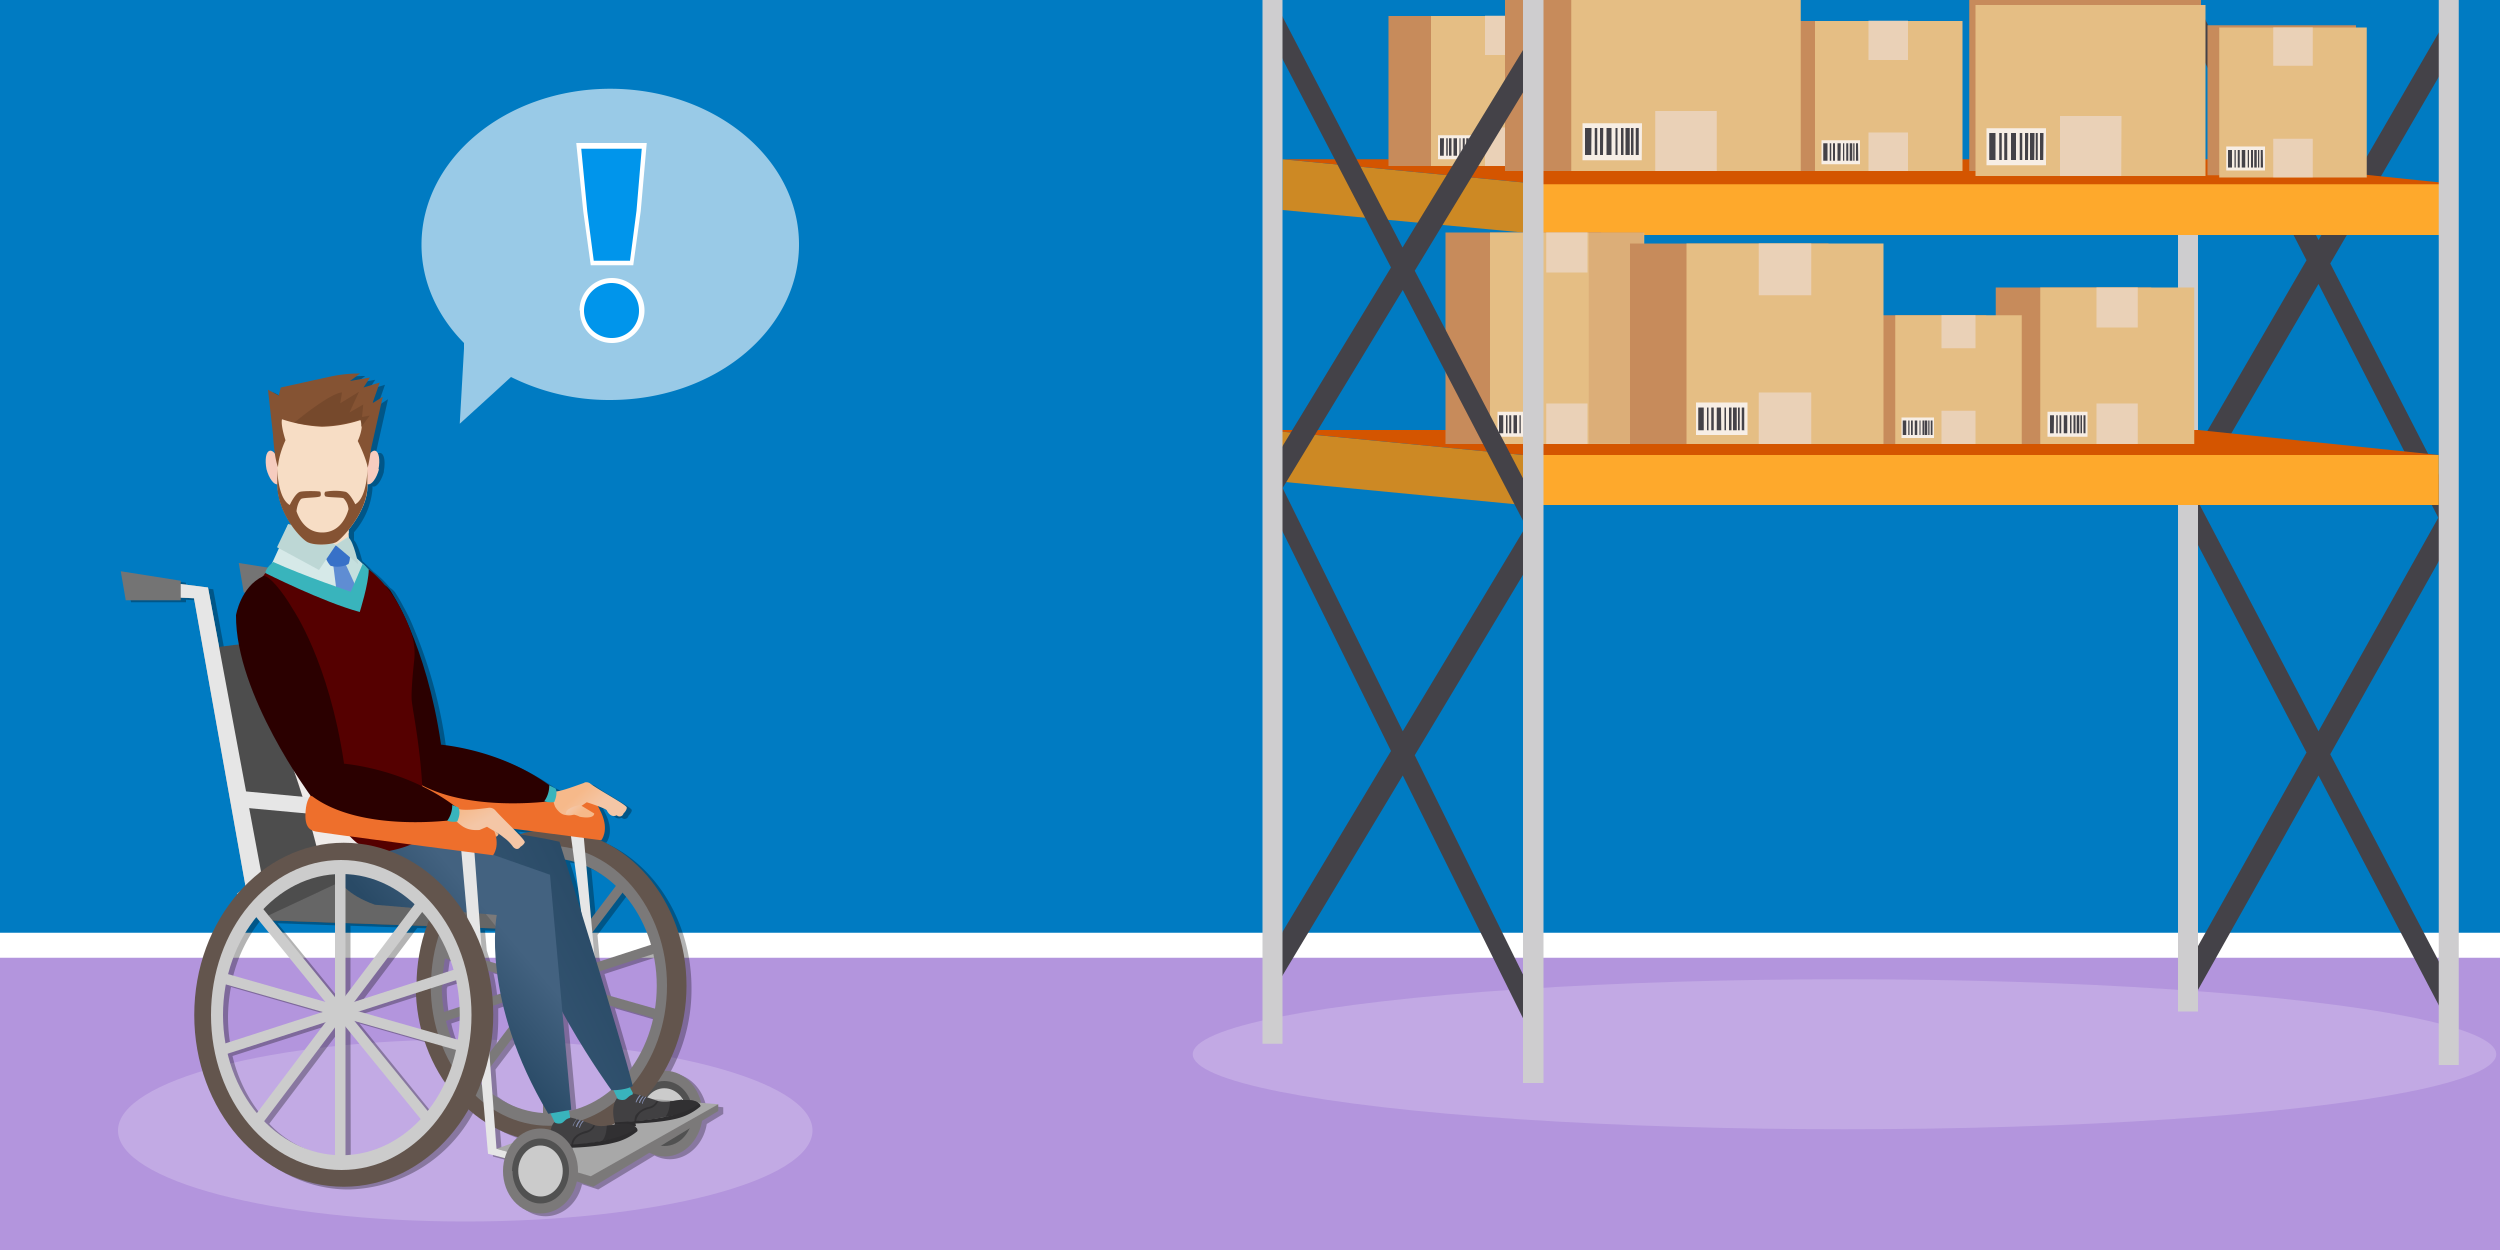<svg xmlns="http://www.w3.org/2000/svg" xmlns:xlink="http://www.w3.org/1999/xlink" viewBox="0 0 1000 500"><rect x="0" y="0" width="1000" height="500" fill="#808080" stroke="none"/><defs><linearGradient id="a" x1="20.7" x2="21.7" y1="769.7" y2="769.7" gradientTransform="rotate(47.8 7598.8 3645.3) scale(8.92)" gradientUnits="userSpaceOnUse"><stop offset="0" stop-color="#f6b98a"/><stop offset="1" stop-color="#f4c6a6"/></linearGradient><linearGradient id="d" x1="-42.5" x2="-41.5" y1="710" y2="710" gradientTransform="rotate(-134 -540.4 1573.3) scale(4.22)" xlink:href="#a"/><linearGradient id="b" x1="-9.6" x2="-8.6" y1="748" y2="748" gradientTransform="scale(24.81 -24.81) rotate(72.8 518.3 381.4)" gradientUnits="userSpaceOnUse"><stop offset="0" stop-color="#414042"/><stop offset="1" stop-color="#313032"/></linearGradient><linearGradient id="e" x1="24.5" x2="25.5" y1="762.9" y2="762.9" gradientTransform="scale(-9.14 9.14) rotate(64.2 574 351.2)" xlink:href="#b"/><linearGradient id="f" x1="131.2" x2="132.2" y1="675.3" y2="675.3" gradientTransform="matrix(.82 1.42 1.42 -.82 -812.8 809.1)" xlink:href="#b"/><linearGradient id="c" x1="-1.1" x2="-.1" y1="753.1" y2="753.1" gradientTransform="rotate(-26.4 -167469.2 39135.2) scale(104.91)" gradientUnits="userSpaceOnUse"><stop offset="0" stop-color="#436280"/><stop offset="1" stop-color="#294a66"/></linearGradient><linearGradient id="g" x1="-9.6" x2="-8.6" y1="748" y2="748" gradientTransform="scale(24.82 -24.82) rotate(72.3 522.5 380.7)" xlink:href="#b"/><linearGradient id="h" x1="24.4" x2="25.4" y1="763.1" y2="763.1" gradientTransform="matrix(-4.05 8.2 8.2 4.05 -5853.4 -2952)" xlink:href="#b"/><linearGradient id="i" x1="131.8" x2="132.8" y1="676.4" y2="676.4" gradientTransform="matrix(.81 1.43 1.43 -.81 -843 810)" xlink:href="#b"/><linearGradient id="j" x1="4.7" x2="5.7" y1="745.5" y2="745.5" gradientTransform="rotate(139.8 4813 13034.7) scale(34.45)" xlink:href="#c"/><linearGradient id="k" x1="-43.6" x2="-42.6" y1="711.2" y2="711.2" gradientTransform="rotate(-132.3 -583.4 1584.7) scale(4.22)" xlink:href="#a"/><linearGradient id="l" x1="24.6" x2="25.6" y1="764.1" y2="764.1" gradientTransform="scale(8.93) rotate(61.9 630.5 397.4)" xlink:href="#a"/><clipPath id="m"><path fill="none" d="M615.4 6.2h16.2v60.3h-16.2z"/></clipPath><clipPath id="n"><path fill="none" d="M635.5 92.8h22v84.7h-22z"/></clipPath></defs><title>Reasonable Accommodation Requirements for Employees under California Law</title><path fill="#007bc2" d="M1000 436.4H0V0h1000z"/><path fill="#b395dd" d="M1000 500H0V380h1000z"/><path fill="#fff" d="M0 373.1h1000v10H0z"/><ellipse cx="737.8" cy="421.7" fill="#c2a9e4" rx="260.7" ry="30"/><ellipse cx="186.1" cy="452.2" fill="#fff" fill-opacity=".2" rx="138.9" ry="36.4"/><path fill="#010101" d="M282.4 442.2c-1.7-7.4-7.6-12.9-14.5-12.9a68.8 68.8 0 008.7-34c0-26.5-14.4-49.3-34.8-58.3l.7.1s3.3-3.8 0-11l-1.3-2.7a13.8 13.8 0 013.4 1.7s1.5 3.2 4.1 2a1.6 1.6 0 002.7-.8s1.4-1.3 1.3-2.3-10.6-6.7-14.5-9.5a2.5 2.5 0 00-1.6-.6 2 2 0 00-1 .2h.2c-2.7 1-8.4 3.1-11.2 3.4a3.8 3.8 0 00-.3-1.2l-2.5-1.2a94.1 94.1 0 00-43.4-16.3v-.1a186.4 186.4 0 00-12.8-47.2 63.9 63.9 0 00-4.1-8.6 63.7 63.7 0 00-3.5-6 8.1 8.1 0 00-2-1.8 41.6 41.6 0 00-6.6-6.4l-2.2-2.2-2.3-2.1c-.7-2.7-1.9-6.9-3.3-8.3v-3.2a30 30 0 007.4-17.4v-1l.2.1c1.4.4 3.4-2.3 4.4-6h-.1c.7-3.7.3-7-1.3-7.4a2 2 0 00-2 .9l.4-2 4.6-20.4-3.8 2.4-.2-.2 2.8-8-6.5 2 2.6-4-8 1.5 4-3a54 54 0 00-13 1.5l-1.5.3-17.2 3.8-.8 3.2-4.3-2.3 2 18c.1 2.5.4 5 .7 7.4-.7-.8-1.4-1.2-2-1-1.6.4-2 3.7-1.3 7.4 1 3.5 2.8 6.1 4.3 6 0 6 2.6 11.7 5.4 16v.1l-.8-.1h-.2l-4.5 9.1.8.4-2.7 5.8a10.5 10.5 0 00-1.8 2L97.6 226l2 11.7h.6a26.3 26.3 0 00-3.7 9.2 61.7 61.7 0 001.2 11.7l-8 1-4.4-23.9-10.9-1.3v-1.3l-24-3.8 2 11.6h22v-1l5.3.3L100.2 355a65 65 0 00-2.5 2.7l-.9.6.2.2A74.1 74.1 0 0079.7 407c0 38 26.8 68.8 59.8 68.8a58.2 58.2 0 0050-31 54 54 0 006.6 5.2l1.1 12.6 5.6 1.5 1.1.4a19.2 19.2 0 00-.7 5c0 9.5 6.7 17 15 17 7 0 13-5.4 14.6-12.8l6.5 2.1 22.5-13.6a13.4 13.4 0 006.1 1.5c7.4 0 13.6-6.2 14.8-14.1l6.6-4v-2.7zM91.2 406.9a66 66 0 011.2-12.1l38.5 11-38.7 12.4a67.5 67.5 0 01-1-11.3zm91.3 9.3a55.8 55.8 0 01-2-6.8l5.4-1.8a67.7 67.7 0 01-.7 9.3zm-.3-31.2a65 65 0 011.2 3.8l-4.2 1.4c.1-2 .4-4 .7-5.8zm-3.5 10.3h.2v-.6l5.5-1.7a65.6 65.6 0 011.4 10.8l-6.2 2a59.9 59.9 0 01-.9-10.5zm-6-23.9a70.9 70.9 0 00-4 22.2l-24.7 8 22.9-30.4zm22 8.8l-.7-8 6 .2a92.6 92.6 0 00.3 14l-4-1.2-1.6-5zm-40.3-9.4l7.2.2-21.4 28.3v-29zm14 27.3a70.8 70.8 0 002.1 14.6l-25.1-7.2zm29-8.8l3.5 1c.4 2.6.8 5.3 1.4 8.2l-3.3 1a78.3 78.3 0 00-1.6-10.1zm49 47.7a39.6 39.6 0 01-16.7 8.4l-.1-.4 1-.2-3.6-39a329.4 329.4 0 0019.5 31.2zm-6.6-54l-.8-9 12-16a53 53 0 0111.4 21l-21.7 7-1-3zm-1.3-14.5l-2-21a42 42 0 0111.9 7.9zm-4-2.8L228 345a36.4 36.4 0 013.8.9zm-98.6 4.5v29.6L111 369.3zm0 42V463a43.6 43.6 0 01-28.2-13.5zm-31.2 34.1A59 59 0 0193 422.4l39.4-12.6zm67.1-28.9a65.5 65.5 0 008.2 16.7 57 57 0 01-7 11.3l-29.2-36zm27.4-14l3.8-1.3c.7 3 1.6 6.3 2.6 9.7l-7.7 10.4a79.1 79.1 0 001.4-15.3v-3.6zm46.7-.1l17.4 5a54.3 54.3 0 01-9.8 21.4c-1.7-6.4-4.5-16-7.6-26.5zm-1.3-4.3c-1-3-1.9-6.2-2.8-9.4l21.6-7a59.3 59.3 0 011.3 12.7 60 60 0 01-.7 9.2zm-35-64.2h-.2l-2.2-2.2 7.8 1a46.5 46.5 0 00-5.4 1.1zM105.4 369l26.7 32.8-38.9-11.1a59.4 59.4 0 0111.3-22.9zm34.8 42.7l30.1 37c-8 8.6-18.5 14-30 14.4zm54.5 21.9l.1 1.5-.5-.5zm3.5-5.8l8.9-11.7a160.8 160.8 0 0012.1 26.7v3.5a38.3 38.3 0 01-20.2-7.7zm1.8 24.3a48.7 48.7 0 009.2 3.8 16.2 16.2 0 00-2.3 2.4l-6.2 2.2z" opacity=".3"/><path fill="#7b7979" d="M251 445.4c0 9.5 6.5 17.2 15 17.2 8.1 0 15-7.7 15-17 0-9.6-6.9-17.3-15-17.3-8.5 0-15 7.7-15 17"/><path fill="#515151" d="M254.4 445.4c0 7.2 5 13 11.4 13 6.2 0 11.3-5.8 11.3-13 0-7-5-13-11.4-13s-11.5 6-11.5 13"/><path fill="#cbcbcb" d="M257 445.4c0 5.7 4 10.2 9 10.2 4.7 0 8.7-4.5 8.7-10 0-5.8-4-10.3-9-10.3-4.8 0-8.8 4.5-8.8 10"/><path fill="#7b7979" d="M287.3 444.4v-2.7l-88.6 17.8v2.8l38.6 12.4 50-30.3z"/><path fill="#a8a8a8" d="M287.3 441.7l-32.8-2.6-55.8 20.4 37.6 11zm-135.8-96.4l-21.2-113.8-20.6-2.5v6.3l15 .7 20.7 115.7 6-6.3z"/><path fill="#a8a8a8" d="M151.5 345.3l-21.2-113.8-20.6-2.5v6.3l15 .7 20.7 115.7 6-6.3z"/><path fill="#747474" d="M119.5 229v8h-22l-2-11.8 24 3.8z"/><path fill="#a8a8a8" d="M104.4 348.6L83.2 235l-20.6-2.6v6.2l15 .7L98.3 355l6-6.3z"/><path fill="#4d4d4d" d="M175.5 334.3l-12.6-85-79.7 10L103.4 368l98 3.5 12-23.7-38-13.4z"/><path fill="#666" d="M175.5 334.3l-72 33.7 97.8 3.5 12-23.7z"/><path fill="#e6e6e6" d="M104.4 348.6L83.2 235l-20.6-2.6v6.2l15 .7L98.3 355l6-6.3z"/><path fill="#7b7979" d="M217.2 448.7h4v-111h-4z"/><path fill="#7b7979" d="M183.5 437.3l3.2 2 68.2-90-3.2-2-68.2 90.1z"/><path fill="#7b7979" d="M173 406.2l1.2 3.5 95.5-30.8-1.3-3.6-95.5 31z"/><path fill="#7b7979" d="M171.4 377.6l-1 3.6 99.3 28.4 1.2-3.6-99.5-28.3z"/><path fill="#7b7979" d="M185 348.1l-3 2.3 71.4 88 3.2-2.4-71.6-87.8z"/><path fill="#7b7979" d="M177 394.3c0-28 19-51 42.7-51s43 23 43 51c0 28.2-19.3 51-43 51s-43-22.8-43-51m-5.4 0c0 31.3 22 56.6 49.2 56.6s49.2-25.3 49.2-56.6-22-56.6-49.2-56.6c-27 0-49.2 25.3-49.2 56.6"/><path fill="#63554d" d="M172.4 394.3c0-31 21-56 47.2-56 26 0 47.2 25 47.2 56s-21.2 56-47.3 56-47.2-25-47.2-56m-6 0c0 34.4 24.2 62.4 54 62.4 30 0 54.3-28 54.3-62.4s-24.2-62.4-54-62.4-54 28-54 62.4"/><path fill="#2b0000" d="M133.2 238.4c-.2 32 30.2 72.5 30.2 72.5 4.7-2.3 10.8-6.6 13-13.2C170.5 257 156 236 156 236c-3.2-3.8-3.6-1.4-4.4 1-.6 1.8-1.3 3.5-3.4 2.7-3.3-1.2-4.8-12-6.8-12.4h-.5c-5 0-7.7 11.2-7.7 11.2"/><path fill="#f7ddc5" d="M114.6 218.7s16.7 10.4 21 9.6c4-.7 4.3-5.6 4.3-5.6l-.8-16-19-16.6z"/><path fill="#f7ddc5" d="M116.3 210.5l3.7-20.4 19.2 16.7.3 6.6c-3.6-2.6-11-6-23-3"/><path fill="#c5e0de" d="M134.2 218.1c-2.6 1 .7 6.7.7 6.7 1.4 6.3 6.7 17 6.7 17l6-13.7c-5.3-5.6-8.2-7.4-8.2-7.4a37.6 37.6 0 010-6c-1 .3-3.7 2.6-5.2 3.2"/><path fill="#d6e9e8" d="M111.7 219l-3.2 7s25 14 33 16c0 0-3.4-12.4-6.5-17.7l-.7-6.2-5.6-4-13.4-4.4-3.5 9.3z"/><path fill="#5f8dd3" d="M133.2 225.2l4.5-.7 9.2 20-10.7 4.3z"/><path fill="#3771c8" d="M129 218.4c3.4-.2 7-.3 10.4-.2.2 2.3 1.2 4.5 0 7.4a9.7 9.7 0 01-7.2.7c-2.2-2.4-2.4-5.2-3.2-8z"/><path fill="#bdd7d5" d="M127.6 228l6.7-9.9a29.2 29.2 0 00-5.6-3.8 51.6 51.6 0 00-13.5-4.6l-4.4 9.2z"/><path fill="#e6e6e6" d="M140 310.4l92.1 8.7 6 67-3.4-4.7-7.6-56.5-87-8v-6.5z"/><path fill="#ee6f2c" d="M171.6 310.4s-4.7-.8-5.8 6.6c-1.2 7.6 1.2 9 3.7 9.6s71 9.5 71 9.5 3.3-3.8 0-11-4.5-5.8-4.5-5.8l-64.5-8.7z"/><path fill="url(#a)" d="M233.8 313.1c-3 1-9.3 3.5-11.8 3.5 0 0-2 .5 0 6 0 0 1.5 2.8 3.7 3.3s4.8.6 6.1-3l2.9-2s7 2.2 8 3.2c0 0 1.4 3.3 4 2a1.6 1.6 0 002.7-.7s1.4-1.3 1.3-2.4-10.6-6.6-14.5-9.5a2.5 2.5 0 00-1.6-.6 2 2 0 00-1 .2"/><path fill="#2b0000" d="M163.3 310.6c19.8 15.2 57.3 9.8 57.3 9.8a5.3 5.3 0 001.5-4.5c-22-17.3-48.8-18.3-48.8-18.3-7.4 5-3.8.7-10 13"/><path fill="url(#d)" d="M226.8 325.7a9.2 9.2 0 015.1 1s5.6 1.2 5.8-1.3l-5.6-3.4s-6.1 1-5.7 3.6"/><path fill="#39b4bc" d="M222.2 315.4l-2.5-1.3a10.8 10.8 0 01-2 6.4 8 8 0 004 .3s1.6-3.3.5-5.5"/><path fill="url(#b)" d="M247 439.2a.3.3 0 00-.3.2c-.5.7-2.4 3.6-.8 9.8 0 0 9.9-.6 16.3-1.7s16-3.8 17.4-5.6c0 0 0-2.3-7.4-1.8-3.3.2-6.8 1.2-9.9 0-2.4-.8-5.7-2-8.9-2.7l-6.3 1.8z"/><path fill="#39b4bc" d="M244.6 434.3l2.4 5.2a4 4 0 002.8.4c1-.3 1.6-1.5 3-2 0 0 .2 0 .3-.3v-.5L251 433l-6 1.4z"/><path fill="url(#e)" d="M272.8 439.8l-4.8.8c0 .4-.2 4.6-2 6.2 0 0 10.8-1.5 14-4.8 0 0-.6-2-4.8-2h-2.4m-4.8.8"/><path fill="url(#f)" d="M262.4 440.8a4.4 4.4 0 01-3.1 2 8.8 8.8 0 00-5.1 3.4 6.1 6.1 0 00-.4 2.4h.7a3.7 3.7 0 01.6-2c.6-1.4 2-2.4 4.4-3.1a4.7 4.7 0 003.5-2.4l.3-.6a1 1 0 01-.7-.2.8.8 0 01-.2.5"/><path fill="#2d2c2e" d="M246 449a4 4 0 00.1 2 .5.5 0 00.5.4 37.6 37.6 0 007.8-1l-.2-1s10-.3 16.6-2a22.8 22.8 0 009.2-4.7c.3-.2.3-.5 0-.8l-.3-.5s-5.7 6.5-34 7.5"/><path fill="#8790b3" d="M254.5 441c-.2 0-.2 0-.2-.3a7.5 7.5 0 011.6-2.7h.3v.3a11.5 11.5 0 00-1.6 2.6m1.3.3c-.2 0-.3 0-.3-.2a5.8 5.8 0 011.5-2.5h.3v.3a6.3 6.3 0 00-1.4 2.4m1.1.3c-.2 0-.3 0-.3-.2a5.4 5.4 0 011.4-2.6h.2v.3a4.6 4.6 0 00-1.3 2.4v.2"/><path fill="url(#c)" d="M145.7 357.5c13.3 5.9 62.3 3 62.3 3 4 30.9 36.6 75.6 36.6 75.6 6 0 8.5-1.7 8.5-1.7-3.6-15.3-29.3-97.7-29.3-97.7-22.4-5.3-76.6-9.8-76.6-9.8s-31.7 17-1.4 30.7"/><path fill="url(#g)" d="M221.9 448.8a.4.4 0 00-.3.2c-.6.6-2.5 3.6-1 9.8 0 0 9.9-.6 16.3-1.6s16-3.8 17.4-5.5c0 0 .2-2.3-7.4-1.9-3.2.2-6.8 1.3-9.8 0a74.5 74.5 0 00-8.9-2.8l-6.4 1.8z"/><path fill="#39b4bc" d="M219.5 444l2.4 5a3.4 3.4 0 002.6.3c1-.3 1.7-1.7 3-2a.5.5 0 00.5-.7l-.8-4.7-7.6 1.6z"/><path fill="url(#h)" d="M247.4 449.7l-4.7.6c0 .6-.2 4.6-2 6.2 0 0 11-1.5 14.3-4.7 0 0-.8-2.3-5-2.3a10.5 10.5 0 00-2.5.2m-4.7.6"/><path fill="url(#i)" d="M237.2 450.4a4.3 4.3 0 01-3 2c-2.6.8-4.3 1.9-5.1 3.4a6 6 0 00-.6 2.4h.7a4.7 4.7 0 01.6-2c.6-1.2 2-2.3 4.3-2.9a5.6 5.6 0 003.6-2.4l.2-.8h-.6s0 .3-.2.4"/><path fill="#2d2c2e" d="M220.5 458.4a7.9 7.9 0 00.3 2c0 .4.2.5.5.5a31 31 0 007.7-1l-.2-.8s10.2-.3 16.7-2a22.5 22.5 0 009.3-4.5.5.5 0 000-.8l-.3-.6s-5.7 6.4-34 7"/><path fill="#8790b3" d="M229.3 450.5c-.2 0-.2 0-.2-.2a7.7 7.7 0 011.7-2.7c.2 0 .2.2 0 .2a6.3 6.3 0 00-1.4 2.5h-.2m1.4.6l-.2-.3a6 6 0 011.5-2.6h.3v.4a6.3 6.3 0 00-1.4 2.4h-.3m1.4.3c-.2 0-.3 0-.2-.2a5.4 5.4 0 011.4-2.6h.3v.3a4.7 4.7 0 00-1.4 2.4v.2"/><path fill="url(#j)" d="M131.8 339s-3.3 15.4 18.2 22.9l48.7 4.1s-6.7 33.7 20.6 79.5l9.2-1.6-8.5-94-54.2-19-34.1 8.2z"/><path fill="#500" d="M102.5 234.2c-5 14.6-.5 43.5-.5 43.5 13 11.3 25.3 63 25.3 63 31.3 3.8 41.7-5.5 41.7-5.5 1.5-26.4-4-50.6-4.3-55-.3-2.8.4-11 1-16.3a25.7 25.7 0 00-1.3-11c-7-20-19.2-26.7-19.2-26.7.3 5-3.8 12.6-3.8 12.6l-32.8-13-6 8.3z"/><path fill="#39b4bc" d="M109.1 225s-2.7 2-3 4.2c0 0 23 11.6 37.8 15.6 0 0 3.6-11.4 3.6-17l-2.4-2.3-4.8 11.2s-19-6.4-31.2-12"/><path fill="#bdd7d5" d="M134.3 218.1l9 7.6s-1.7-9-4-10.8z"/><path fill="#efebe9" d="M125 294.6c5.5 22.7 10 43.3 26.1 46.3a92.6 92.6 0 01-24-.3s-12.4-51.6-25.2-63c0 0 0-12.4-.7-29.8 7.6 10.6 19 28.6 23.6 46.7"/><path fill="#747474" d="M72.3 232.3v7.8h-22l-2-11.6z"/><path fill="#e6e6e6" d="M96.6 316.4l92 8.7 10 134.4 5 1.4-.8 2.6-7.6-2L183.7 331l-87-8v-6.5z"/><path fill="#ccc" d="M134 466h4.2V343.4H134z"/><path fill="#ccc" d="M96.6 453.3l3.6 2.4 75.3-99.7-3.6-2.3-75.3 99.7z"/><path fill="#ccc" d="M85 419l1.3 4L192 389l-1.5-4z"/><path fill="#ccc" d="M83.2 387.4l-1.2 4 110 31.3 1-4-109.7-31.3z"/><path fill="#ccc" d="M98.3 355l-3.5 2.4 79 97 3.4-2.5-79-97z"/><path fill="#ccc" d="M89.2 406c0-31 21.2-56.4 47.4-56.4 26 0 47.3 25.2 47.3 56.3s-21.2 56.2-47.3 56.2-47.4-25-47.4-56.2m-6 0c0 34.5 24.3 62.5 54.3 62.5s54.3-28 54.3-62.5-24.4-62.5-54.4-62.5-54.3 28-54.3 62.5"/><path fill="#63554d" d="M84.4 406c0-34.3 23.3-62 52-62 29 0 52.2 27.7 52.2 62s-23.3 62-52 62c-29 0-52.2-27.9-52.2-62m-6.7 0c0 38 26.8 68.7 59.8 68.7s59.8-30.8 59.8-68.8-26.8-68.8-59.8-68.8S77.7 368 77.7 406"/><path fill="url(#k)" d="M188.4 334s3-.7 5 .6c0 0 5.6 1.3 6-1l-4-3.7a4.4 4.4 0 00-1.7.4c-2 .6-5.6 1.9-5.3 3.7"/><path fill="#ee6f2c" d="M128.2 316.4s-4.7-.8-5.8 6.6c-1 7.6 1.3 9 3.8 9.6s71 9.5 71 9.5 3.3-3.8 0-11c-3-7.2-4.4-5.8-4.4-5.8l-64.7-8.7z"/><path fill="url(#l)" d="M191.8 332l3-1.3c2.3 1.5 4.6 2.5 6.7 4.3a15.6 15.6 0 013.7 3.7s1.6 2 3 0c0 0 1.4-.8 1.7-1.8s-8.7-9.2-11.8-12.8a3.1 3.1 0 00-2.5-1c-3 .4-9.6 1.3-12.2.5-.4 0-1.5 1-1.5 4.3 3 2.9 5 4.4 9.9 4.1z"/><path fill="#2b0000" d="M124.5 318.2c19.8 15.2 57.4 9.7 57.4 9.7a4.8 4.8 0 001.4-4.4c-22-17.3-48.8-18.3-48.8-18.3-7.4 5-3.8.7-10 13"/><path fill="#2b0000" d="M105.2 230.5c-9 4.3-10.8 15.6-10.8 15.6-.2 31.8 30 72.4 30 72.4 4.8-2.3 11-6.6 13.2-13.2-6-40.7-20.5-61.7-20.5-61.7-4.2-7.2-9.3-13.2-11.5-13.2h-.4"/><path fill="#39b4bc" d="M183.4 323l-2.5-1a10.6 10.6 0 01-2 6.3 8 8 0 004 .3s1.6-3.2.5-5.4"/><path fill="#7b7979" d="M201.2 468.4c0 9.5 6.7 17 15 17s15-7.5 15-17-6.7-17-15-17-15 7.6-15 17"/><path fill="#515151" d="M205 468.4c0 7.2 5 13 11.2 13s11.4-5.8 11.4-13c0-7-5-13-11.4-13s-11.4 6-11.4 13"/><path fill="#cbcbcb" d="M207.3 468.4c0 5.6 4 10.2 9 10.2 4.8 0 8.8-4.6 8.8-10.2s-4-10.2-9-10.2c-4.8 0-8.8 4.6-8.8 10.2"/><path fill="#6b779b" d="M132.1 156.7a3 3 0 011 .3 1.8 1.8 0 01-1-.2"/><path fill="#f6ccbf" d="M106.6 187.7c1 3.7 3 6.4 4.5 6s2-3.7 1.2-7.4c-1-3.7-3-6.4-4.4-6-1.6.4-2 3.7-1.3 7.4m45 0c-1 3.7-3 6.4-4.5 6-1.6-.4-2.2-3.7-1.3-7.4s2.8-6.4 4.3-6 2 3.7 1.3 7.4"/><path fill="#f7ddc5" d="M147 164.1v30.4c0 10-9.6 20.2-12 22-1.6 1.2-8.9 2-12 .2-3-1.7-12-11.7-12-23v-29.6l34.4-4.2 1.4 4.2z"/><path fill="#855333" d="M149.1 161l2.8-8-6.5 2 2.6-4-8 1.4 4-3a54 54 0 00-13 1.5l-1.5.3-17.2 3.8-.8 3.2-4.3-2.3 2 18c.3 4.7.8 9.7 2 13 .2-5 3-10.8 3-10.8s-2-6-1.4-8.4a60.3 60.3 0 0016 3 53.7 53.7 0 0015.5-2.7c1.4 3-1.2 8.4-1.2 8.4s3.3 6.6 4 10.7c0 0 .8-3.5 1.4-8l4.6-20.4-3.8 2.4z"/><path fill="#76492c" d="M148.1 166.2l-3.3.6.5-5-5.5 3.2 3.8-8.3-7.5 4.6.7-4.3c-3.6 0-14.3 8-19 12a66 66 0 0010.8 1.4 55.5 55.5 0 0015.5-2.6 6.3 6.3 0 01.4 3l3.5-4.7"/><path fill="#855333" d="M147 187s0 12-4.9 14.7c-.6-1.3-2.6-4.8-4-5a21 21 0 00-8 0 1.5 1.5 0 000 1.8c.4.5 6.6.4 7.3.8a7 7 0 012 4.4c-.8 3-3.5 9.3-10.5 9.3-6.5 0-9.3-5.5-10.3-8.5.3-3 1.5-4.8 2-5 1-.5 7-.4 7.5-1 .4-.4.2-1.5 0-1.8s-6.3-.4-8 0-3.6 4-4.2 5.3c-5-2.8-5-15-5-15v6.8c0 11.3 9 21.3 12 23 3.2 1.7 10.5 1 12-.2 2.5-1.8 12-12 12-22z"/><path fill="#ead1b7" d="M846 62.5h-19.5V43.7H846z"/><path fill="#444248" d="M983.1 17.4l-7-5.4-48.7 84-48.8-95-7 3.8 51 99.3-51 87.8 7 5.3 48.8-83.6 48.7 95 7-4-51-99.2 51-87.7z"/><path fill="#444248" d="M983.1 211l-7-5.3-48.7 86.8-48.8-93-7 4 51 97.5-51 91 7 5 48.8-86.8 48.7 93 7-4.2-51-97.3z"/><path fill="#cecdcf" d="M879.2 404.6h-8V3h8z"/><path fill="#fea92c" d="M983 94H616.4V73.6H983z"/><path fill="#cd8924" d="M513 63.7l103.6 10v20L513 84z"/><path fill="#d45500" d="M513 63.7h373.5l96.3 10H616.5z"/><path fill="#c78b5b" d="M787.7 0v68.4h92.7V0z"/><path fill="#e5be84" d="M790.2 2v68.4h92V2z"/><path fill="#c78b5b" d="M942.4 10.1H883v60h59.5z"/><path fill="#cecdcf" d="M975.5 0v426h8V0z"/><path fill="#e5be84" d="M946.7 71h-59V11h59z"/><path fill="#ead1b7" d="M925.1 26.3h-15.8V11h15.8zm0 44.6h-15.8V55.5h15.8z"/><path fill="#f7eee5" d="M906 68.2h-15.5v-9.6H906z"/><path fill="#444248" d="M893 67h-1.8v-7h1.6v7zm1.4 0h-.6v-7h.5v7zm3.7 0h-1.4v-7h1.4zm-2.2 0h-.8v-7h.8zm3.7 0h-.5v-7h.5zm3.3 0h-1.2v-7h1v7zm.8 0h-.5v-7h.5zm-2.5 0h-.8v-7h.8zm4 0h-.9v-7h.8z"/><path fill="#ead1b7" d="M848.5 70.4H824v-24h24.6z"/><path fill="#f7eee5" d="M818.4 66.1h-23.8V51.3h23.8z"/><path fill="#444248" d="M798.2 64h-2.5V53.2h2.5zm2.5 0h-1V53.2h1zm5.7 0h-2V53.2h2zm-3.5 0h-1.2V53.2h1.2zm6 0h-1V53.2h1zm4.8 0H812V53.2h1.8zm1.4 0h-.8V53.2h.8zm-3.9 0H810V53.2h1.3zm6.1 0H816V53.2h1.4z"/><path fill="#c78b5b" d="M768.4 8.4H709v60h59.5z"/><path fill="#e5be84" d="M785 68.4h-59v-60h59z"/><path fill="#ead1b7" d="M763.2 24h-15.8V8.3h15.8zm0 44.4h-15.8V53h15.8z"/><path fill="#f7eee5" d="M744 65.7h-15.4v-9.6H744z"/><path fill="#444248" d="M731 64.3h-1.7v-7h1.7v7zm1.5 0h-.6v-7h.6zm3.7 0H735v-7h1.3zm-2.3 0h-.7v-7h.8v7zm3.8 0h-.5v-7h.5zm3.2 0h-1v-7h1zm1 0h-.6v-7h.5v7zm-2.6 0h-.8v-7h.8zm4 0h-.9v-7h.8z"/><path fill="#c78b5b" d="M615 6.4h-59.6v60H615z"/><path fill="#e5be84" d="M631.4 66.4h-59v-60h59z"/><path fill="#ead1b7" d="M610 22h-16V6.3h16zm0 44.4h-16V51h16z"/><path fill="#f7eee5" d="M590.5 63.7h-15.3v-9.6h15.3z"/><path fill="#444248" d="M577.5 62.3H576v-7h1.6zm1.6 0h-.6v-7h.6zm3.8 0h-1.5v-7h1.4v7zm-2.3 0h-1v-7h1zm3.7 0h-.5v-7h.4v7zm3.2 0h-1v-7h1zm1 0h-.7v-7h.5v7zm-2.6 0h-.8v-7h.8zm4 0h-1v-7h1z"/><g clip-path="url(#m)"><path fill="#c78b5b" d="M615.4 66.5h16.2V6.2h-16.2v60.3z" opacity=".3"/></g><path fill="#c78b5b" d="M602 0v68.4h93V0z"/><path fill="#e5be84" d="M628.5 0v68.4h91.8V0z"/><path fill="#ead1b7" d="M686.7 68.4h-24.6v-24h24.6z"/><path fill="#f7eee5" d="M656.7 64.1H633V49.3h23.8z"/><path fill="#444248" d="M636.5 62H634V51.2h2.6zm2.4 0h-1V51.2h1zm5.7 0h-2V51.2h2zm-3.4 0H640V51.2h1.3zm5.7 0h-.7V51.2h.8V62zm5 0h-1.7V51.2h1.7zm1.5 0h-1V51.2h1zm-4 0h-1V51.2h1zm6.1 0h-1.2V51.2h1.2z"/><path fill="#fea92c" d="M975.5 202H609.2v-20h366.3z"/><path fill="#cd8924" d="M505.7 172l103.5 10v20l-103.5-10z"/><path fill="#d45500" d="M505.7 172h373.5l96.3 10H609.2z"/><path fill="#444248" d="M825.5 145.1h-89.4v-9.8h89.4z"/><path fill="#c78b5b" d="M860.5 115h-62.2v62.6h62.2z"/><path fill="#e5be84" d="M877.7 177.6h-61.6V115h61.6z"/><path fill="#ead1b7" d="M855.1 131h-16.5v-16h16.5zm0 46.6h-16.5v-16.2h16.5z"/><path fill="#f7eee5" d="M835 174.7h-16v-10h16z"/><path fill="#444248" d="M821.5 173.3H820v-7.2h1.6zm1.6 0h-.6v-7.2h.6zm3.8 0h-1.4v-7.2h1.4zm-2.3 0h-.8v-7.2h.7v7.2zm4 0h-.6v-7.2h.6v7.2zm3.3 0h-1.2v-7.2h1v7.2zm1 0h-.7v-7.2h.6v7.2zm-2.7 0h-.8v-7.2h.8zm4 0h-.8v-7.2h.8z"/><path fill="#c78b5b" d="M640.4 93h-62.2v84.6h62.2z"/><path fill="#e5be84" d="M657.6 177.6H596V93h61.7z"/><path fill="#ead1b7" d="M635 109h-16.5V93H635zm0 68.6h-16.5v-16.2H635z"/><path fill="#f7eee5" d="M615 174.7h-16v-10h16z"/><path fill="#444248" d="M601.3 173.3h-1.7v-7.2h1.7zm1.6 0h-.5v-7.2h.6v7.2zm4 0h-1.5v-7.2h1.4v7.2zm-2.4 0h-.8v-7.2h.8zm4 0h-.7v-7.2h.5v7.2zm3.2 0h-1v-7.2h1zm1 0h-.6v-7.2h.6zm-2.8 0h-.7v-7.2h.8v7.2zm4.2 0h-.8v-7.2h.8z"/><g clip-path="url(#n)"><path fill="#c78b5b" d="M635.5 177.5h22V92.8h-22z" opacity=".3"/></g><path fill="#c78b5b" d="M794.5 126.1h-51v51.5h51z"/><path fill="#e5be84" d="M808.7 177.6h-50.6v-51.5h50.6z"/><path fill="#ead1b7" d="M790.2 139.3h-13.6v-13.2h13.6zm0 38.3h-13.6v-13.3h13.6z"/><path fill="#f7eee5" d="M773.6 175.2h-13V167h13z"/><path fill="#444248" d="M762.5 174h-1.4v-5.8h1.4v5.7zm1.4 0h-.6v-5.8h.5v5.8zm3 0h-1v-5.8h1v5.7zm-1.8 0h-.7v-5.8h.7v5.7zm3.2 0h-.5v-5.8h.4v5.8zm2.6 0h-1v-5.8h1v5.7zm1 0h-.6v-5.8h.5v5.8zm-2.3 0h-.6v-5.8h.7v5.8zm3.3 0h-.6v-5.8h.7v5.8z"/><path fill="#c78b5b" d="M731.4 97.4H652v80.2h79.5z"/><path fill="#e5be84" d="M753.4 177.6h-78.8V97.4h78.8z"/><path fill="#ead1b7" d="M724.5 118.1h-21V97.4h21zm0 59.5h-21V157h21z"/><path fill="#f7eee5" d="M699 174h-20.6V161H699z"/><path fill="#444248" d="M681.5 172.1h-2.2V163h2.2zm2 0h-.7V163h.6v9.2zm5 0h-1.8V163h1.7zm-3 0h-1V163h1zm5 0h-.7V163h.6v9.2zm4.2 0h-1.5V163h1.5zm1.2 0h-.7V163h.7zm-3.3 0h-1V163h1zm5.3 0h-1.2V163h1v9.2zM617 24.1l-7-5.4L561 99 512.4 5.5l-7 3.5 51 98-51 84 7 5.3 48.7-80.3 48.8 93.6 7-3.5-51-97.8 51-84z"/><path fill="#444248" d="M617 217.2l-7-6-48.9 81.3-48.7-98.6-7 3.3 51 103.2-51 85 7 5.8 48.7-81 48.8 98.5 7-3.3-51-103.3 51-85z"/><path fill="#cecdcf" d="M505 0v417.5h8V0zm104.2 0v433.2h8.2V0z"/><path fill="#fff" fill-opacity=".6" d="M244 35.5c-41.7.1-75.4 28-75.4 62.4 0 14.4 6 28.2 17 39.3v2.3l-1.7 30 13.2-12 7.3-6.7A88 88 0 00244 160c41.7 0 75.6-27.8 75.6-62.2 0-34.5-33.9-62.3-75.6-62.3z"/><path fill="#fff" d="M232 124.2a12.7 12.7 0 0012.6 13 13 13 0 10-12.8-13zm26.7-67h-28.2l2.8 27.3 3 21.6h17l3-21.7 2.4-27.2z"/><path fill="#0095eb" d="M233.6 124.2a11 11 0 0011 11 10.8 10.8 0 0011-11 11 11 0 00-11-11 11.1 11.1 0 00-11 11zm23.1-64.7h-24.2l2.4 25 2.6 19.8H252l2.6-20z"/></svg>